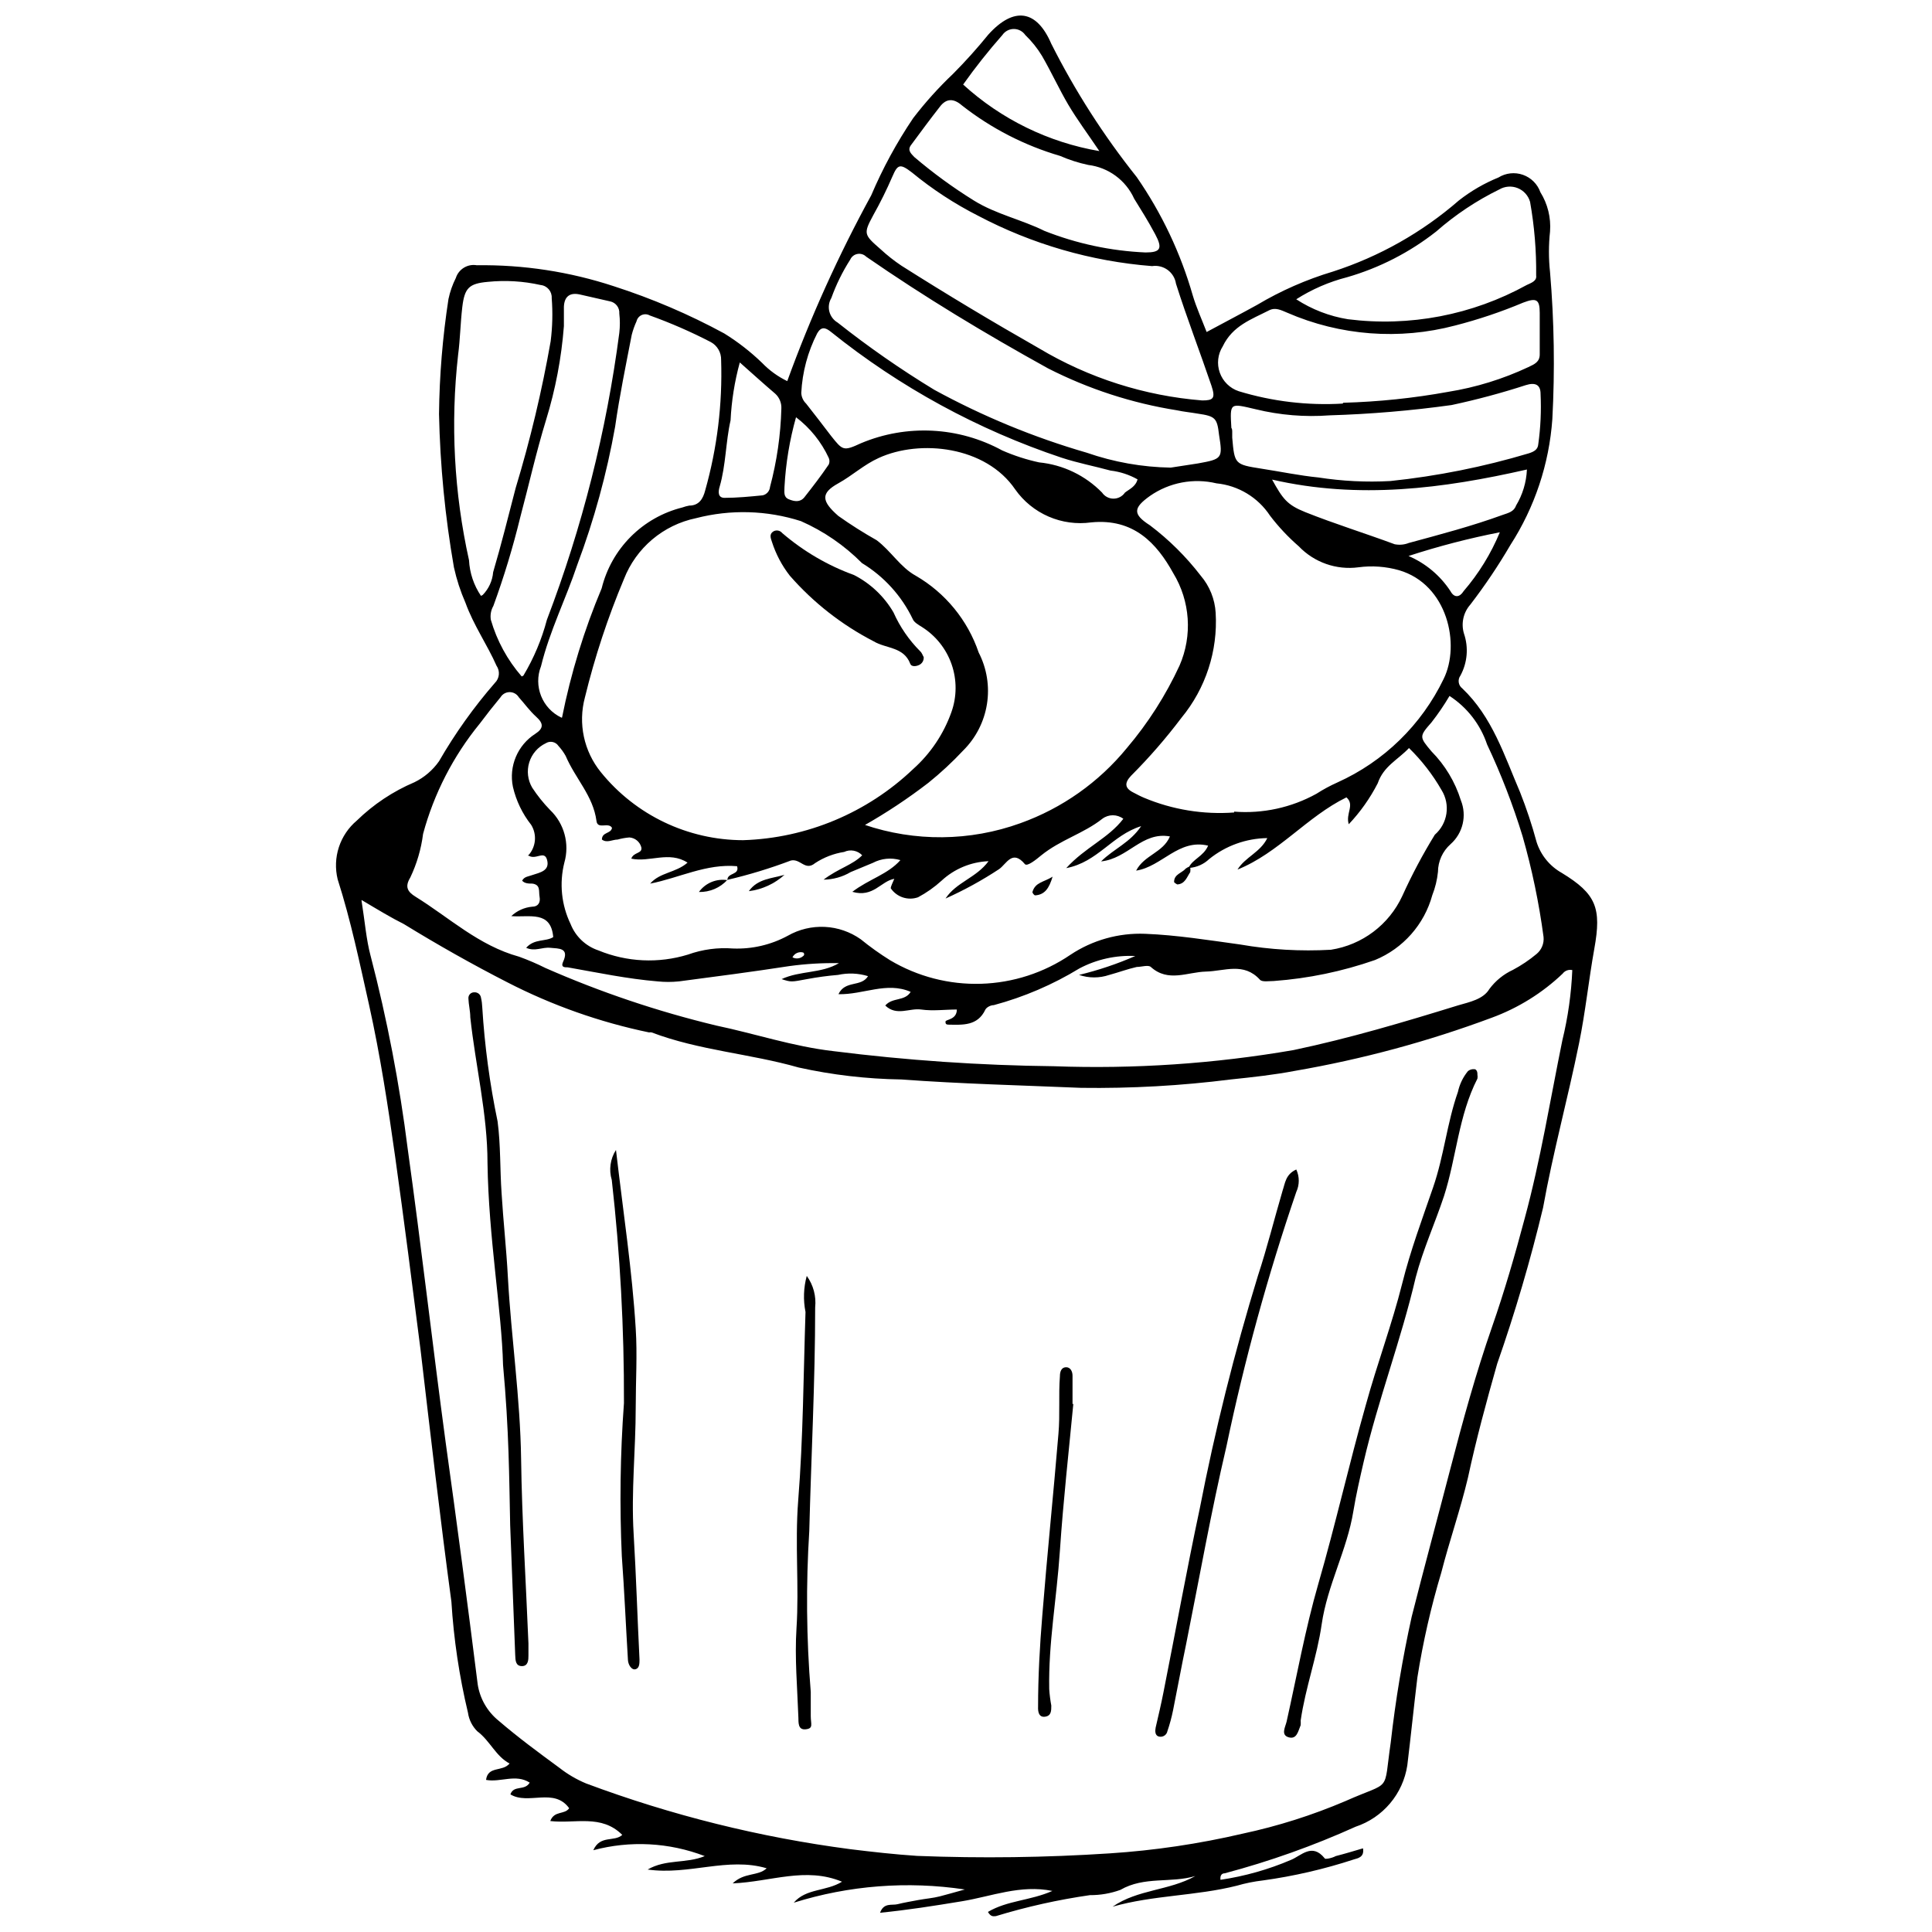 <?xml version="1.0" encoding="UTF-8"?>
<!-- Uploaded to: SVG Repo, www.svgrepo.com, Generator: SVG Repo Mixer Tools -->
<svg width="800px" height="800px" version="1.1" viewBox="144 144 512 512" xmlns="http://www.w3.org/2000/svg">
 <defs>
  <clipPath id="a">
   <path d="m233 148.09h335v503.81h-335z"/>
  </clipPath>
 </defs>
 <g clip-path="url(#a)">
  <path d="m352.63 245c6.156-16.953 13.598-33.41 22.25-49.23 3.047-7.164 6.769-14.02 11.125-20.469 3.211-4.188 6.742-8.109 10.57-11.738 3.289-3.309 6.406-6.781 9.344-10.402 6.844-7.566 12.852-6.508 16.688 2.449v-0.004c6.309 12.527 13.895 24.363 22.641 35.324 6.629 9.578 11.645 20.176 14.852 31.375 0.945 3.172 2.336 6.231 3.672 9.68 4.84-2.613 9.121-4.84 13.352-7.176 6.324-3.766 13.086-6.734 20.137-8.848 12.281-3.969 23.637-10.383 33.375-18.855 3.191-2.496 6.707-4.535 10.457-6.062 1.945-1.211 4.336-1.477 6.496-0.719 2.16 0.758 3.863 2.453 4.629 4.609 1.938 3.109 2.832 6.754 2.562 10.402-0.391 3.59-0.391 7.207 0 10.793 1.098 12.949 1.301 25.961 0.609 38.938-0.844 11.883-4.668 23.363-11.125 33.379-3.203 5.484-6.754 10.758-10.625 15.797-1.848 2.098-2.481 5-1.668 7.676 1.254 3.676 0.91 7.711-0.945 11.125-0.785 1.078-0.562 2.59 0.5 3.394 7.953 7.566 11.125 17.746 15.297 27.48v-0.004c1.715 4.328 3.184 8.75 4.394 13.242 1.109 3.473 3.496 6.394 6.676 8.176 9.121 5.562 10.57 9.289 8.621 20.082-1.5 8.344-2.336 16.688-4.062 25.145-2.949 14.52-6.898 28.871-9.512 43.445l0.004-0.004c-3.359 14.012-7.426 27.844-12.184 41.441-2.836 10.012-5.562 20.027-7.731 30.148-2.004 8.457-4.894 16.688-7.066 25.145-2.734 9.121-4.852 18.41-6.34 27.812-0.945 7.789-1.723 15.52-2.672 23.309-0.566 3.707-2.141 7.184-4.555 10.047-2.414 2.867-5.574 5.012-9.129 6.195-11.211 5.062-22.82 9.195-34.711 12.352-0.613 0-1.281 0.391-1.113 1.723 6.43-0.953 12.715-2.727 18.691-5.285 2.727-1.113 5.562-4.562 8.898-0.445 0 0.391 1.945 0 2.949-0.555 2.391-0.613 4.785-1.336 7.231-2.059 0.391 2.281-1.223 2.613-2.449 2.949h0.004c-7.848 2.57-15.906 4.434-24.086 5.562-2.336 0.27-4.644 0.734-6.898 1.391-10.793 2.727-22.25 2.504-32.93 5.562 6.676-4.617 15.02-4.227 21.918-8.121-6.453 1.945-13.516 0-19.859 3.672h-0.004c-2.582 0.938-5.312 1.41-8.062 1.391-8.438 1.215-16.77 3.074-24.922 5.562-0.555 0-1.281 0.332-2.113-1.113 5.172-3.059 11.125-2.949 17.078-5.562-8.457-1.723-16.133 1.445-23.918 2.727-7.789 1.281-14.129 2.281-21.75 3.059 1-2.781 3.172-1.891 4.672-2.281s3.781-0.777 5.562-1.113c1.781-0.332 3.84-0.5 5.562-0.945 1.723-0.445 3.672-1 6.676-1.836h-0.004c-15.18-2.285-30.684-1.086-45.336 3.504 3.281-3.84 8.566-2.949 12.793-5.562-9.68-4.004-18.746 0-28.98 0.445 3.113-3.004 6.731-1.836 9.012-4.004-10.348-3.059-20.527 1.891-31.539 0.332 4.894-2.836 10.125-1.5 15.129-3.559-9.434-3.625-19.773-4.172-29.535-1.559 1.836-4.117 5.562-2.113 7.676-4.062-5.562-5.562-12.516-2.894-19.078-3.672 1.059-2.836 3.781-1.613 5.008-3.394-4.004-5.562-10.848-0.777-15.574-3.672 0.891-2.559 3.781-0.836 5.117-3.113-3.727-2.391-7.731 0-11.57-0.723 0.5-3.781 4.34-2.059 6.231-4.34-3.672-1.945-5.172-6.008-8.512-8.512l-0.004 0.004c-1.355-1.328-2.238-3.07-2.504-4.949-2.312-9.664-3.781-19.508-4.394-29.426-3.004-22.25-5.562-44.5-8.176-66.75-2.168-17.078-4.34-34.098-6.731-51.176-1.891-13.406-3.949-26.867-6.898-40.164-2.504-11.125-4.785-22.25-8.344-33.375v-0.004c-0.68-2.801-0.57-5.738 0.324-8.477 0.895-2.742 2.535-5.18 4.738-7.043 4.422-4.312 9.609-7.766 15.297-10.18 2.606-1.273 4.844-3.188 6.508-5.562 4.254-7.375 9.211-14.324 14.797-20.75 1.238-1.207 1.426-3.133 0.445-4.559-2.449-5.562-6.062-10.68-8.234-16.688-1.324-3.027-2.352-6.176-3.059-9.402-2.34-13.418-3.66-26.992-3.949-40.605 0.109-10.211 0.949-20.395 2.504-30.484 0.406-1.934 1.059-3.801 1.945-5.562 0.746-2.363 3.121-3.816 5.562-3.394 12.336-0.172 24.609 1.707 36.324 5.562 10.121 3.258 19.918 7.445 29.262 12.516 3.606 2.234 6.961 4.844 10.012 7.789 1.922 1.996 4.18 3.633 6.676 4.84zm-15.855 132.17c0-1.945 3.281-1.223 2.559-3.617-8.176-0.723-15.352 3.113-23.031 4.617 2.559-3.004 6.785-2.836 9.902-5.562-4.894-3.172-10.125 0-14.906-1.059 0.613-1.781 2.949-1.281 2.672-2.949v0.004c-0.363-1.488-1.645-2.566-3.172-2.672-1.055 0.082-2.098 0.27-3.113 0.559-1.391 0-2.836 1-4.172 0 0-2.059 2.449-1.5 2.672-3.113-0.945-1.613-3.84 0.555-4.117-1.836-0.891-6.676-5.562-11.125-8.176-17.246h-0.004c-0.527-0.941-1.164-1.816-1.891-2.613-0.734-1.105-2.215-1.43-3.34-0.727-2.121 1.004-3.723 2.856-4.41 5.102-0.688 2.242-0.398 4.672 0.797 6.691 1.387 2.113 2.969 4.086 4.727 5.898 3.762 3.586 5.219 8.965 3.785 13.961-1.371 5.461-0.781 11.23 1.668 16.301 1.305 3.285 3.992 5.828 7.344 6.953 7.547 3.113 15.945 3.508 23.75 1.113 3.812-1.371 7.867-1.922 11.906-1.613 5.074 0.203 10.109-0.969 14.574-3.394 2.973-1.691 6.367-2.5 9.789-2.332 3.418 0.164 6.715 1.305 9.512 3.277 2.477 2.016 5.078 3.875 7.789 5.562 7.277 4.332 15.637 6.492 24.102 6.238 8.465-0.258 16.68-2.922 23.68-7.684 5.852-3.894 12.781-5.84 19.805-5.562 8.398 0.332 16.688 1.668 25.199 2.836 7.93 1.379 15.992 1.844 24.031 1.391 8.285-1.285 15.383-6.629 18.91-14.242 2.531-5.59 5.41-11.012 8.625-16.242 3.422-2.977 4.176-7.996 1.777-11.848-2.344-4.09-5.246-7.832-8.621-11.125-3.004 3.172-6.731 4.785-8.289 9.344-2.031 3.961-4.617 7.613-7.676 10.848-0.891-2.836 1.668-5.117-0.613-7.121-10.457 5.117-17.969 14.742-28.871 19.137 2.059-3.336 6.062-4.562 7.898-8.344h0.004c-5.617 0.074-11.043 2.031-15.41 5.562-1.41 1.344-3.234 2.168-5.172 2.336h-0.277c1-2.336 3.949-3.004 5.172-5.894-7.844-1.891-12.238 5.562-19.078 6.621 2.168-4.172 7.121-4.727 8.957-9.066-7.398-1.336-11.125 5.894-18.246 6.621 3.504-3.449 7.621-4.894 10.625-9.344-7.731 2.391-11.461 9.512-19.859 11.125 5.062-5.562 11.125-7.844 15.129-13.07v-0.008c-1.648-1.242-3.918-1.242-5.562 0-5.008 3.949-11.125 5.562-16.242 9.734-1.281 1.059-3.672 3.004-4.285 2.281-3.336-4.004-4.894 0-6.844 1.336-4.508 2.973-9.254 5.578-14.184 7.785 2.836-4.336 8.121-5.449 11.402-9.898-4.637 0.184-9.055 2.016-12.457 5.172-1.887 1.719-3.981 3.195-6.231 4.394-2.676 0.941-5.648-0.043-7.234-2.391 0-0.5 0.555-1.559 0.945-2.504-3.559 0.613-5.562 5.062-11.125 3.449 4.449-3.394 9.402-4.617 12.738-8.398v-0.004c-2.43-0.715-5.043-0.457-7.285 0.723l-5.894 2.449c-2.176 1.289-4.652 1.977-7.176 2.004 3.949-3.004 7.621-3.84 10.234-6.453-1.238-1.293-3.164-1.652-4.785-0.891-2.738 0.422-5.356 1.43-7.676 2.949-2.672 2.227-3.894-1.281-6.453-0.668-5.481 2.074-11.094 3.785-16.801 5.117zm-96.957 5.562c0.891 5.562 1.223 10.18 2.391 14.574h0.004c4.387 16.848 7.676 33.961 9.844 51.23 3.617 25.922 6.562 51.844 10.07 77.879 2.965 21.25 5.785 42.535 8.457 63.859h-0.004c0.566 3.828 2.555 7.305 5.562 9.734 5.172 4.449 10.625 8.457 16.074 12.461h0.004c2.172 1.707 4.566 3.113 7.121 4.172 22.59 8.438 46.066 14.277 69.977 17.41 5.894 0.723 11.793 1.391 17.746 1.781 17.004 0.668 34.027 0.445 51.008-0.668 11.879-0.773 23.676-2.523 35.27-5.231 9.32-1.992 18.43-4.883 27.199-8.621 12.461-5.562 10.012-1.781 12.016-15.52 1.266-11.215 3.125-22.355 5.562-33.375 3.281-12.961 6.785-25.867 10.18-38.938 3.394-13.07 6.785-25.422 11.125-37.883 3.281-9.402 6.062-19.023 8.621-28.648 4.227-15.574 6.785-31.539 10.012-47.34h0.004c1.477-6.074 2.352-12.277 2.613-18.523-0.965-0.219-1.969 0.152-2.559 0.945-5.402 5.141-11.801 9.117-18.801 11.684-16.902 6.297-34.352 11.008-52.125 14.074-5.562 1.059-11.125 1.668-17.023 2.281h0.004c-13.152 1.664-26.406 2.406-39.664 2.223-15.91-0.668-31.875-1.059-47.727-2.227v0.004c-9.133-0.137-18.227-1.199-27.145-3.172-12.852-3.672-26.312-4.504-38.938-9.289-0.219-0.055-0.449-0.055-0.668 0-13.078-2.711-25.73-7.184-37.605-13.297-9.234-4.727-18.301-9.844-27.367-15.406-3.449-1.727-6.844-3.785-11.238-6.398zm44.055-11.902h0.004c2.148-2.219 2.516-5.609 0.891-8.234-2.336-2.961-3.988-6.398-4.84-10.07-1.129-5.469 1.238-11.07 5.949-14.07 2.227-1.445 2.168-2.727 0.277-4.449s-3.113-3.504-4.672-5.231c-0.516-0.844-1.43-1.355-2.418-1.355-0.988 0-1.902 0.512-2.418 1.355-1.891 2.281-3.727 4.617-5.562 7.066v-0.004c-6.981 8.559-12.082 18.488-14.965 29.148-0.508 4.016-1.652 7.918-3.394 11.57-1.445 2.391-0.836 3.727 1.445 5.117 8.957 5.562 16.688 12.906 27.367 15.855h0.004c2.391 0.863 4.734 1.867 7.008 3.004 14.594 6.414 29.727 11.512 45.223 15.242 10.348 2.168 20.414 5.562 31.039 6.785h0.004c19.395 2.449 38.914 3.785 58.461 4.004 21.266 0.777 42.555-0.66 63.527-4.281 14.797-3.113 29.203-7.398 43.609-11.848 3.059-0.891 6.676-1.613 8.289-4.34 1.621-2.18 3.766-3.922 6.231-5.062 2.234-1.188 4.344-2.606 6.285-4.227 1.324-1.102 2.012-2.793 1.836-4.508-1.203-9.023-3.062-17.945-5.562-26.699-2.547-8.316-5.688-16.441-9.402-24.309-1.77-5.285-5.277-9.816-9.957-12.852-1.438 2.441-3.035 4.781-4.781 7.012-3.281 3.727-3.227 3.84 0 7.676 3.594 3.633 6.266 8.078 7.785 12.961 1.645 4.062 0.555 8.719-2.723 11.625-2.106 1.863-3.32 4.531-3.34 7.344-0.215 2.117-0.723 4.195-1.5 6.172-2.129 7.773-7.738 14.121-15.188 17.191-8.652 3.023-17.668 4.894-26.812 5.562-1.223 0-3.059 0.332-3.672-0.332-4.285-4.727-9.402-2.281-14.297-2.168-4.894 0.109-10.012 2.949-14.629-1.223-0.668-0.613-2.504 0-3.727 0-2.449 0.555-4.84 1.445-7.285 2.113v-0.004c-2.598 0.883-5.414 0.883-8.012 0 5.106-1.23 10.094-2.906 14.906-5.008-5.137-0.258-10.246 0.879-14.793 3.281-7.066 4.309-14.707 7.586-22.699 9.734-0.836 0-1.891 0.555-2.227 1.168-2.059 4.394-6.008 4.062-9.848 4.004-0.555 0-0.777-0.277-0.723-0.836 0.055-0.555 3.004-0.445 3.004-3.172-3.172 0-6.34 0.445-9.457 0-3.113-0.445-6.508 1.836-9.512-1.059 1.891-2.227 5.172-1.059 6.731-3.617-6.34-2.781-12.57 0.777-19.137 0.613 1.781-3.781 6.008-1.781 7.844-4.785l0.004 0.008c-2.578-0.793-5.316-0.91-7.953-0.332-2.762 0.23-5.508 0.602-8.23 1.113-4.172 0.777-4.172 0.836-6.731 0 4.894-2.281 10.512-1.445 15.188-4.227l-0.004-0.004c-4.391-0.074-8.777 0.184-13.129 0.781-9.734 1.5-19.523 2.781-29.316 4.062l0.004-0.004c-1.852 0.188-3.715 0.188-5.562 0-8.066-0.668-15.965-2.336-23.863-3.727-0.836 0-1.836 0-1.281-1.336 1.836-3.894-1.113-3.617-3.336-3.84-2.227-0.223-4.004 1.059-6.398 0 2.227-2.504 5.172-1.559 7.176-2.836-0.613-7.121-6.285-5.172-11.125-5.562v0.004c1.52-1.434 3.481-2.316 5.562-2.504 1.559 0 2.227-1.113 1.945-2.613-0.277-1.5 0.332-3.172-1.891-3.504-0.945 0-2.059 0-2.727-0.777 0.555-1.113 1.723-1.113 2.727-1.5 2.004-0.668 4.617-1.113 3.894-3.949-0.723-2.844-3.117 0.273-5.117-1.34zm57.074-4.172c16.828-0.531 32.871-7.242 45.059-18.859 4.586-4.098 8.066-9.281 10.125-15.074 1.461-4.094 1.48-8.566 0.055-12.672-1.426-4.109-4.215-7.606-7.898-9.914-0.891-0.555-2.059-1.223-2.391-2.059-2.949-6.152-7.629-11.312-13.461-14.852-4.652-4.688-10.145-8.461-16.188-11.125-9.012-2.883-18.656-3.152-27.816-0.777-8.68 1.801-15.855 7.871-19.078 16.129-4.277 10.168-7.738 20.66-10.348 31.375-1.848 6.898-0.277 14.262 4.227 19.805 9.211 11.387 23.07 18.008 37.715 18.023zm32.039-4.117h0.004c13.457 4.586 28.074 4.445 41.441-0.391 11.031-3.957 20.781-10.84 28.203-19.914 5.621-6.621 10.316-13.977 13.961-21.863 3.457-7.941 2.836-17.07-1.668-24.473-4.394-7.953-10.512-14.574-21.75-13.461-3.836 0.531-7.742 0-11.293-1.543-3.555-1.539-6.613-4.027-8.844-7.191-7.789-11.461-25.199-13.352-36.156-8.344-3.949 1.781-7.008 4.672-10.734 6.731-4.727 2.613-4.449 4.727 0 8.621h-0.004c3.281 2.328 6.68 4.481 10.18 6.453 3.781 2.836 6.285 7.176 10.348 9.402 7.84 4.543 13.77 11.777 16.688 20.359 2.164 4.203 2.934 8.988 2.191 13.66-0.738 4.672-2.949 8.984-6.309 12.316-2.871 3.066-5.957 5.93-9.234 8.566-5.402 4.156-11.09 7.93-17.02 11.293zm98.07-3.449h0.004c7.574 0.586 15.152-1.059 21.805-4.731 1.773-1.141 3.633-2.144 5.562-3.004 12.316-5.543 22.281-15.254 28.148-27.422 4.504-9.121 1.059-25.031-11.793-28.816-3.508-0.996-7.18-1.262-10.793-0.777-5.852 0.77-11.719-1.297-15.797-5.562-2.812-2.441-5.367-5.16-7.621-8.121-3.195-4.848-8.406-7.996-14.184-8.566-6.086-1.457-12.504-0.242-17.637 3.336-4.449 3.172-4.617 4.84 0 7.789 5.062 3.828 9.59 8.32 13.461 13.352 2.356 2.762 3.742 6.219 3.953 9.844 0.598 10.086-2.644 20.02-9.07 27.812-4.09 5.422-8.547 10.551-13.348 15.355-1.781 1.891-1.723 3.281 0.613 4.449 0.945 0.5 1.891 1 2.836 1.391 7.535 3.16 15.711 4.492 23.863 3.894zm-8.453-108.97c2.949 0 3.559-0.555 2.449-3.894-3.059-9.012-6.508-17.91-9.402-27.035-0.219-1.461-1.012-2.773-2.199-3.652-1.191-0.875-2.68-1.242-4.141-1.02-16.121-1.266-31.812-5.809-46.117-13.352-6.238-3.168-12.117-7.012-17.52-11.457-3.113-2.391-3.781-2.227-5.172 1.059l-0.004-0.004c-1.508 3.5-3.195 6.914-5.062 10.238-2.672 4.949-2.504 5.172 1.891 9.012h0.004c1.734 1.609 3.594 3.078 5.562 4.394 12.016 7.617 24.086 14.852 36.488 21.914 13.16 7.856 27.949 12.578 43.223 13.797zm-8.344 17.801 7.231-1.113c6.453-1.168 6.562-1.336 5.562-7.621-0.5-4.394-1-4.894-5.562-5.562-1.891-0.332-3.781-0.5-5.562-0.891-11.914-1.887-23.461-5.641-34.211-11.125-16.688-9.234-32.652-18.855-48.172-29.594-0.605-0.605-1.473-0.871-2.316-0.719-0.844 0.156-1.559 0.715-1.91 1.5-2.043 3.195-3.723 6.609-5.008 10.18-0.645 1.082-0.836 2.379-0.52 3.602 0.312 1.223 1.102 2.269 2.191 2.906 8.152 6.453 16.699 12.398 25.586 17.801 12.832 7.019 26.391 12.617 40.441 16.688 7.16 2.492 14.672 3.824 22.25 3.949zm-161.32 66.25c2.344-11.746 5.867-23.227 10.512-34.266 1.277-5.176 3.941-9.902 7.707-13.676 3.762-3.773 8.484-6.449 13.656-7.742 0.594-0.219 1.211-0.383 1.836-0.5 2.613 0 3.672-1.836 4.227-4.004 3.18-11.246 4.606-22.918 4.227-34.602 0.051-1.961-1-3.785-2.727-4.727-5.231-2.711-10.641-5.07-16.188-7.062-0.656-0.371-1.449-0.41-2.141-0.102-0.691 0.305-1.195 0.922-1.363 1.656-0.531 1.164-0.961 2.375-1.277 3.617-1.559 8.066-3.227 16.133-4.394 24.309-2.219 12.461-5.57 24.695-10.012 36.547-3.004 9.012-7.344 17.578-9.625 26.922-2.066 5.254 0.293 11.211 5.394 13.629zm207.04-83.441v0.004c9.328-0.258 18.629-1.223 27.812-2.894 7.356-1.184 14.508-3.394 21.25-6.562 1.613-0.777 3.059-1.336 3.004-3.504v-10.848c0-3.617-0.891-4.062-4.394-2.727-5.852 2.461-11.875 4.484-18.023 6.062-14.793 3.906-30.473 2.711-44.5-3.394-1.613-0.668-3.113-1.5-4.84-0.613-4.672 2.391-9.625 4.062-12.238 9.512v0.004c-1.328 2.082-1.621 4.656-0.793 6.984 0.824 2.324 2.676 4.141 5.019 4.918 8.914 2.715 18.234 3.824 27.535 3.281zm-228.07 50.953v0.004c1.609-1.633 2.594-3.781 2.781-6.062 2.168-7.344 4.004-14.742 5.953-22.25v-0.004c3.875-12.781 6.977-25.781 9.289-38.938 0.48-3.801 0.574-7.641 0.277-11.457 0.098-1.754-1.199-3.273-2.949-3.449-4.578-1.027-9.293-1.309-13.961-0.836-5.008 0.445-6.176 1.613-6.785 6.676-0.5 4.227-0.555 8.457-1.113 12.684-2.047 18.168-1.07 36.551 2.891 54.402 0.176 3.383 1.27 6.652 3.172 9.457zm10.793 21.359v0.004c2.762-4.613 4.859-9.594 6.231-14.797 9.355-24.508 15.797-50.027 19.191-76.043 0.195-1.699 0.195-3.414 0-5.117 0.113-1.539-0.938-2.922-2.449-3.227l-8.066-1.836c-2.613-0.555-4.062 0.555-4.172 3.281v5.117 0.004c-0.648 8.438-2.234 16.777-4.727 24.863-2.613 8.512-4.562 17.246-6.844 25.812-1.938 7.949-4.312 15.785-7.121 23.473-0.637 1.109-0.871 2.406-0.668 3.672 1.602 5.543 4.391 10.668 8.18 15.02zm187.85-64.578v1.5c0.613 7.066 0.668 7.121 7.731 8.234 5.062 0.777 10.07 1.836 15.129 2.336 6.293 0.977 12.668 1.293 19.027 0.945 12.438-1.301 24.727-3.762 36.711-7.344 1.391-0.445 2.391-1 2.504-2.391 0.621-4.422 0.824-8.891 0.613-13.352 0-2.449-1.391-3.113-3.894-2.336-6.469 2.102-13.043 3.863-19.691 5.285-10.715 1.492-21.504 2.402-32.32 2.727-6.57 0.496-13.18-0.051-19.582-1.613-6.898-1.613-6.844-1.836-6.453 4.949 0.168 0.223 0.227 0.445 0.227 1.059zm-22.977-47.562c3.949 0 4.617-1 2.559-4.84-2.059-3.84-3.617-6.231-5.562-9.402v0.004c-2.215-4.91-6.836-8.305-12.18-8.957-2.559-0.543-5.059-1.344-7.457-2.391-9.426-2.762-18.242-7.293-25.977-13.352-2.227-1.945-4.172-1.945-5.894 0.332-2.613 3.336-5.117 6.731-7.621 10.125-1.059 1.391 0 2.281 0.836 3.172h-0.004c4.988 4.25 10.285 8.117 15.855 11.57 5.84 3.617 12.57 5.008 18.637 8.012h-0.004c8.555 3.391 17.617 5.328 26.812 5.727zm39.941 12.406c4.141 2.695 8.805 4.496 13.684 5.285 16.359 2.07 32.953-1.105 47.395-9.066 1.168-0.555 2.727-1.059 2.504-2.504 0.074-6.547-0.465-13.082-1.613-19.527-0.469-1.66-1.684-3.008-3.281-3.648-1.602-0.645-3.41-0.508-4.898 0.367-6.031 2.953-11.641 6.695-16.688 11.125-7.023 5.531-15.051 9.652-23.641 12.129-4.769 1.219-9.312 3.191-13.461 5.84zm-42.055 47.727c-2.211-1.246-4.652-2.039-7.176-2.336-4.285-1.168-8.68-2.004-12.906-3.394v0.004c-22.211-7.414-42.93-18.715-61.188-33.379-1.445-1.168-2.559-1.445-3.617 0.391-2.512 4.906-3.953 10.293-4.227 15.797 0.043 1.074 0.504 2.094 1.281 2.836 2.227 2.836 4.34 5.562 6.621 8.566 3.059 3.84 3.227 4.117 7.898 1.945l-0.004 0.004c12.117-5.106 25.898-4.406 37.438 1.891 3.148 1.383 6.43 2.445 9.789 3.172 6.332 0.621 12.242 3.457 16.691 8.008 0.684 1.004 1.816 1.602 3.031 1.602 1.211 0 2.348-0.598 3.031-1.602 1.113-0.887 2.836-1.555 3.336-3.504zm103.19-2.613c-22.25 5.062-44.5 7.953-67.531 2.672 2.836 5.117 3.949 6.676 8.789 8.621 7.789 3.113 15.742 5.562 23.695 8.512h0.004c1.246 0.246 2.543 0.133 3.727-0.336 8.398-2.281 16.688-4.449 24.922-7.453 1.445-0.5 2.949-0.836 3.504-2.449 1.75-2.894 2.742-6.184 2.891-9.566zm-113.31-84.387c-3.113-4.617-5.894-8.344-8.234-12.293-2.336-3.949-4.504-8.68-6.953-12.906h0.004c-1.234-2.039-2.731-3.91-4.449-5.562-0.688-1-1.82-1.598-3.035-1.598-1.211 0-2.348 0.598-3.031 1.598-3.695 4.188-7.168 8.57-10.402 13.129 10.102 9.211 22.629 15.332 36.102 17.633zm-95.285 56.016c-1.375 5.016-2.195 10.164-2.449 15.355-1.281 5.562-1.223 11.848-2.894 17.578-0.391 1.281-0.5 2.894 1.223 2.949 3.394 0 6.785-0.332 10.18-0.668h0.004c1.062-0.238 1.852-1.141 1.945-2.227 1.809-6.777 2.816-13.738 3.004-20.75 0.078-1.488-0.512-2.938-1.613-3.949-3.004-2.559-5.949-5.227-9.398-8.289zm177.22 51.289c4.551 1.949 8.422 5.199 11.129 9.344 1 1.836 2.449 1.613 3.449 0h-0.004c4.019-4.664 7.266-9.941 9.625-15.629-8.188 1.602-16.266 3.699-24.199 6.285zm-162.32-36.77c-1.699 6.023-2.723 12.219-3.059 18.469 0 1.336-0.332 2.672 1.168 3.281 1.5 0.613 3.004 0.836 4.117-0.555 2.227-2.836 4.34-5.562 6.453-8.68 0.238-0.551 0.238-1.172 0-1.723-1.969-4.254-4.949-7.957-8.68-10.793zm-0.945 143.13c0.922 0.492 2.055 0.359 2.836-0.336 0.164-0.102 0.266-0.281 0.266-0.473 0-0.191-0.102-0.371-0.266-0.473-1.129-0.305-2.316 0.23-2.836 1.281z"/>
 </g>
 <path d="m277.31 505.71c-0.332-14.184-3.84-33.711-4.117-53.512 0-13.016-3.172-25.699-4.562-38.605 0-1.668-0.445-3.336-0.5-5.008l0.004 0.004c-0.031-0.43 0.117-0.848 0.418-1.156 0.297-0.309 0.711-0.477 1.137-0.457 0.887-0.066 1.668 0.566 1.781 1.445 0.195 0.84 0.305 1.699 0.336 2.559 0.625 10.152 1.984 20.246 4.059 30.207 0.836 6.285 0.613 12.684 1.059 19.023 0.445 7.398 1.281 14.797 1.668 22.25 0.891 16.074 3.281 32.039 3.504 48.172 0.223 16.133 1.281 32.598 1.945 48.895v3.172c0 1.059 0 2.836-1.723 2.836-1.723 0-1.723-1.613-1.781-2.894l-1.336-34.434c-0.277-12.566-0.277-24.918-1.891-42.496z"/>
 <path d="m535.53 428.79c0.07 0.348 0.07 0.707 0 1.059-5.008 9.789-5.562 20.859-8.844 31.094-2.391 7.231-5.562 14.129-7.508 21.582-3.894 16.688-9.957 32.375-13.797 48.895-1 4.34-2.004 8.68-2.727 13.07-1.668 10.289-6.898 19.582-8.398 29.984-1.223 8.566-4.285 16.688-5.562 25.477v0.004c0.027 0.406 0.027 0.816 0 1.223-0.668 1.559-1 3.84-3.172 3.227-2.168-0.613-0.891-2.727-0.555-4.172 2.727-12.184 4.949-24.531 8.398-36.492 4.562-15.742 8.121-31.652 12.57-47.34 3.059-11.125 6.953-21.418 9.68-32.32 2.168-8.68 5.285-17.023 8.176-25.422 2.894-8.398 3.672-17.023 6.562-25.254l0.004 0.004c0.434-2.039 1.348-3.949 2.672-5.562 0.484-0.391 1.105-0.57 1.723-0.5 0.391 0 0.836 0.5 0.777 1.445z"/>
 <path d="m487.53 453.93c0.875 1.887 0.875 4.062 0 5.949-7.555 22.09-13.742 44.625-18.523 67.477-4.062 17.301-7.176 34.934-10.68 52.398-1.168 5.562-2.281 11.68-3.449 17.465v0.004c-0.383 1.883-0.883 3.742-1.504 5.562-0.105 0.539-0.449 1-0.934 1.258-0.484 0.258-1.062 0.289-1.57 0.078-0.777-0.391-0.777-1.391-0.613-2.281 0.723-3.113 1.445-6.176 2.059-9.289 3.227-16.242 6.176-32.543 9.625-48.73 4.047-20.82 9.191-41.41 15.41-61.688 2.449-7.453 4.34-15.074 6.562-22.641 0.668-1.949 0.781-4.285 3.617-5.562z"/>
 <path d="m307.24 448.75c1.945 16.688 4.285 31.93 5.231 47.34 0.445 6.844 0 13.961 0 20.914 0 11.125-1.223 22.25-0.555 33.375s1 22.25 1.559 33.375c0 1.059 0 2.336-1.059 2.613-1.059 0.277-1.945-1.223-2.004-2.449-0.555-9.121-0.945-18.246-1.613-27.367l-0.004 0.004c-0.621-13.57-0.434-27.168 0.559-40.719 0.066-19.754-1.012-39.5-3.227-59.129-0.812-2.688-0.406-5.598 1.113-7.957z"/>
 <path d="m357.8 482.13c1.746 2.41 2.539 5.383 2.227 8.344 0 19.746-1.059 39.496-1.559 59.242-0.898 14.211-0.77 28.469 0.391 42.664v6.398c0 2.168 0.777 3.281-1.336 3.504-2.113 0.223-1.891-1.836-1.945-3.172-0.277-7.844-1-15.742-0.5-23.586 0.723-11.125-0.445-22.25 0.445-33.766 1.336-16.688 1.391-33.375 1.945-50.062-0.633-3.172-0.52-6.449 0.332-9.566z"/>
 <path d="m428.45 515.95c-1.223 12.852-2.672 25.754-3.559 38.938-0.891 13.184-3.059 24.422-2.836 36.715h-0.004c0.098 1.473 0.285 2.941 0.555 4.394 0 1.391 0 2.727-1.668 2.949-1.668 0.223-1.891-1.391-1.836-2.613 0-8.012 0.445-16.074 1.113-24.141 1.281-16.074 2.949-32.152 4.285-48.227 0.445-5.062 0-10.18 0.391-15.297 0-1.059 0.332-2.281 1.559-2.336 1.223-0.055 1.781 1.113 1.781 2.227v7.621z"/>
 <path d="m342.45 380.17c2.336-3.336 6.117-3.336 9.457-4.34-2.633 2.383-5.934 3.898-9.457 4.34z"/>
 <path d="m336.78 377.16c-1.934 2.121-4.691 3.297-7.562 3.227 1.746-2.426 4.731-3.637 7.676-3.117z"/>
 <path d="m422.95 376.33c-0.891 2.949-2.004 4.785-4.617 4.949-0.277 0-0.777-0.668-0.723-0.891 0.723-2.609 3.059-2.609 5.34-4.059z"/>
 <path d="m459.43 373.88c0.059 0.406 0.059 0.816 0 1.223-0.891 1.336-1.391 3.172-3.449 3.281 0 0-0.836-0.445-0.836-0.668 0-2.059 2.059-2.336 3.113-3.559h0.004c0.336-0.25 0.715-0.438 1.113-0.555z"/>
 <path d="m388.79 318.14c0.074 0.906-0.441 1.758-1.277 2.113-0.836 0.391-2.004 0.445-2.281-0.332-1.723-4.562-6.453-4.004-9.68-5.953-8.449-4.352-15.996-10.258-22.25-17.41-2.094-2.684-3.691-5.719-4.731-8.957-0.332-1-0.777-2.059 0.391-2.781 0.781-0.445 1.773-0.258 2.336 0.445 5.617 4.828 12.062 8.598 19.023 11.125 4.363 2.231 7.992 5.668 10.461 9.902 1.703 3.832 4.098 7.32 7.062 10.289 0.5 0.445 0.668 1.113 0.945 1.559z"/>
</svg>